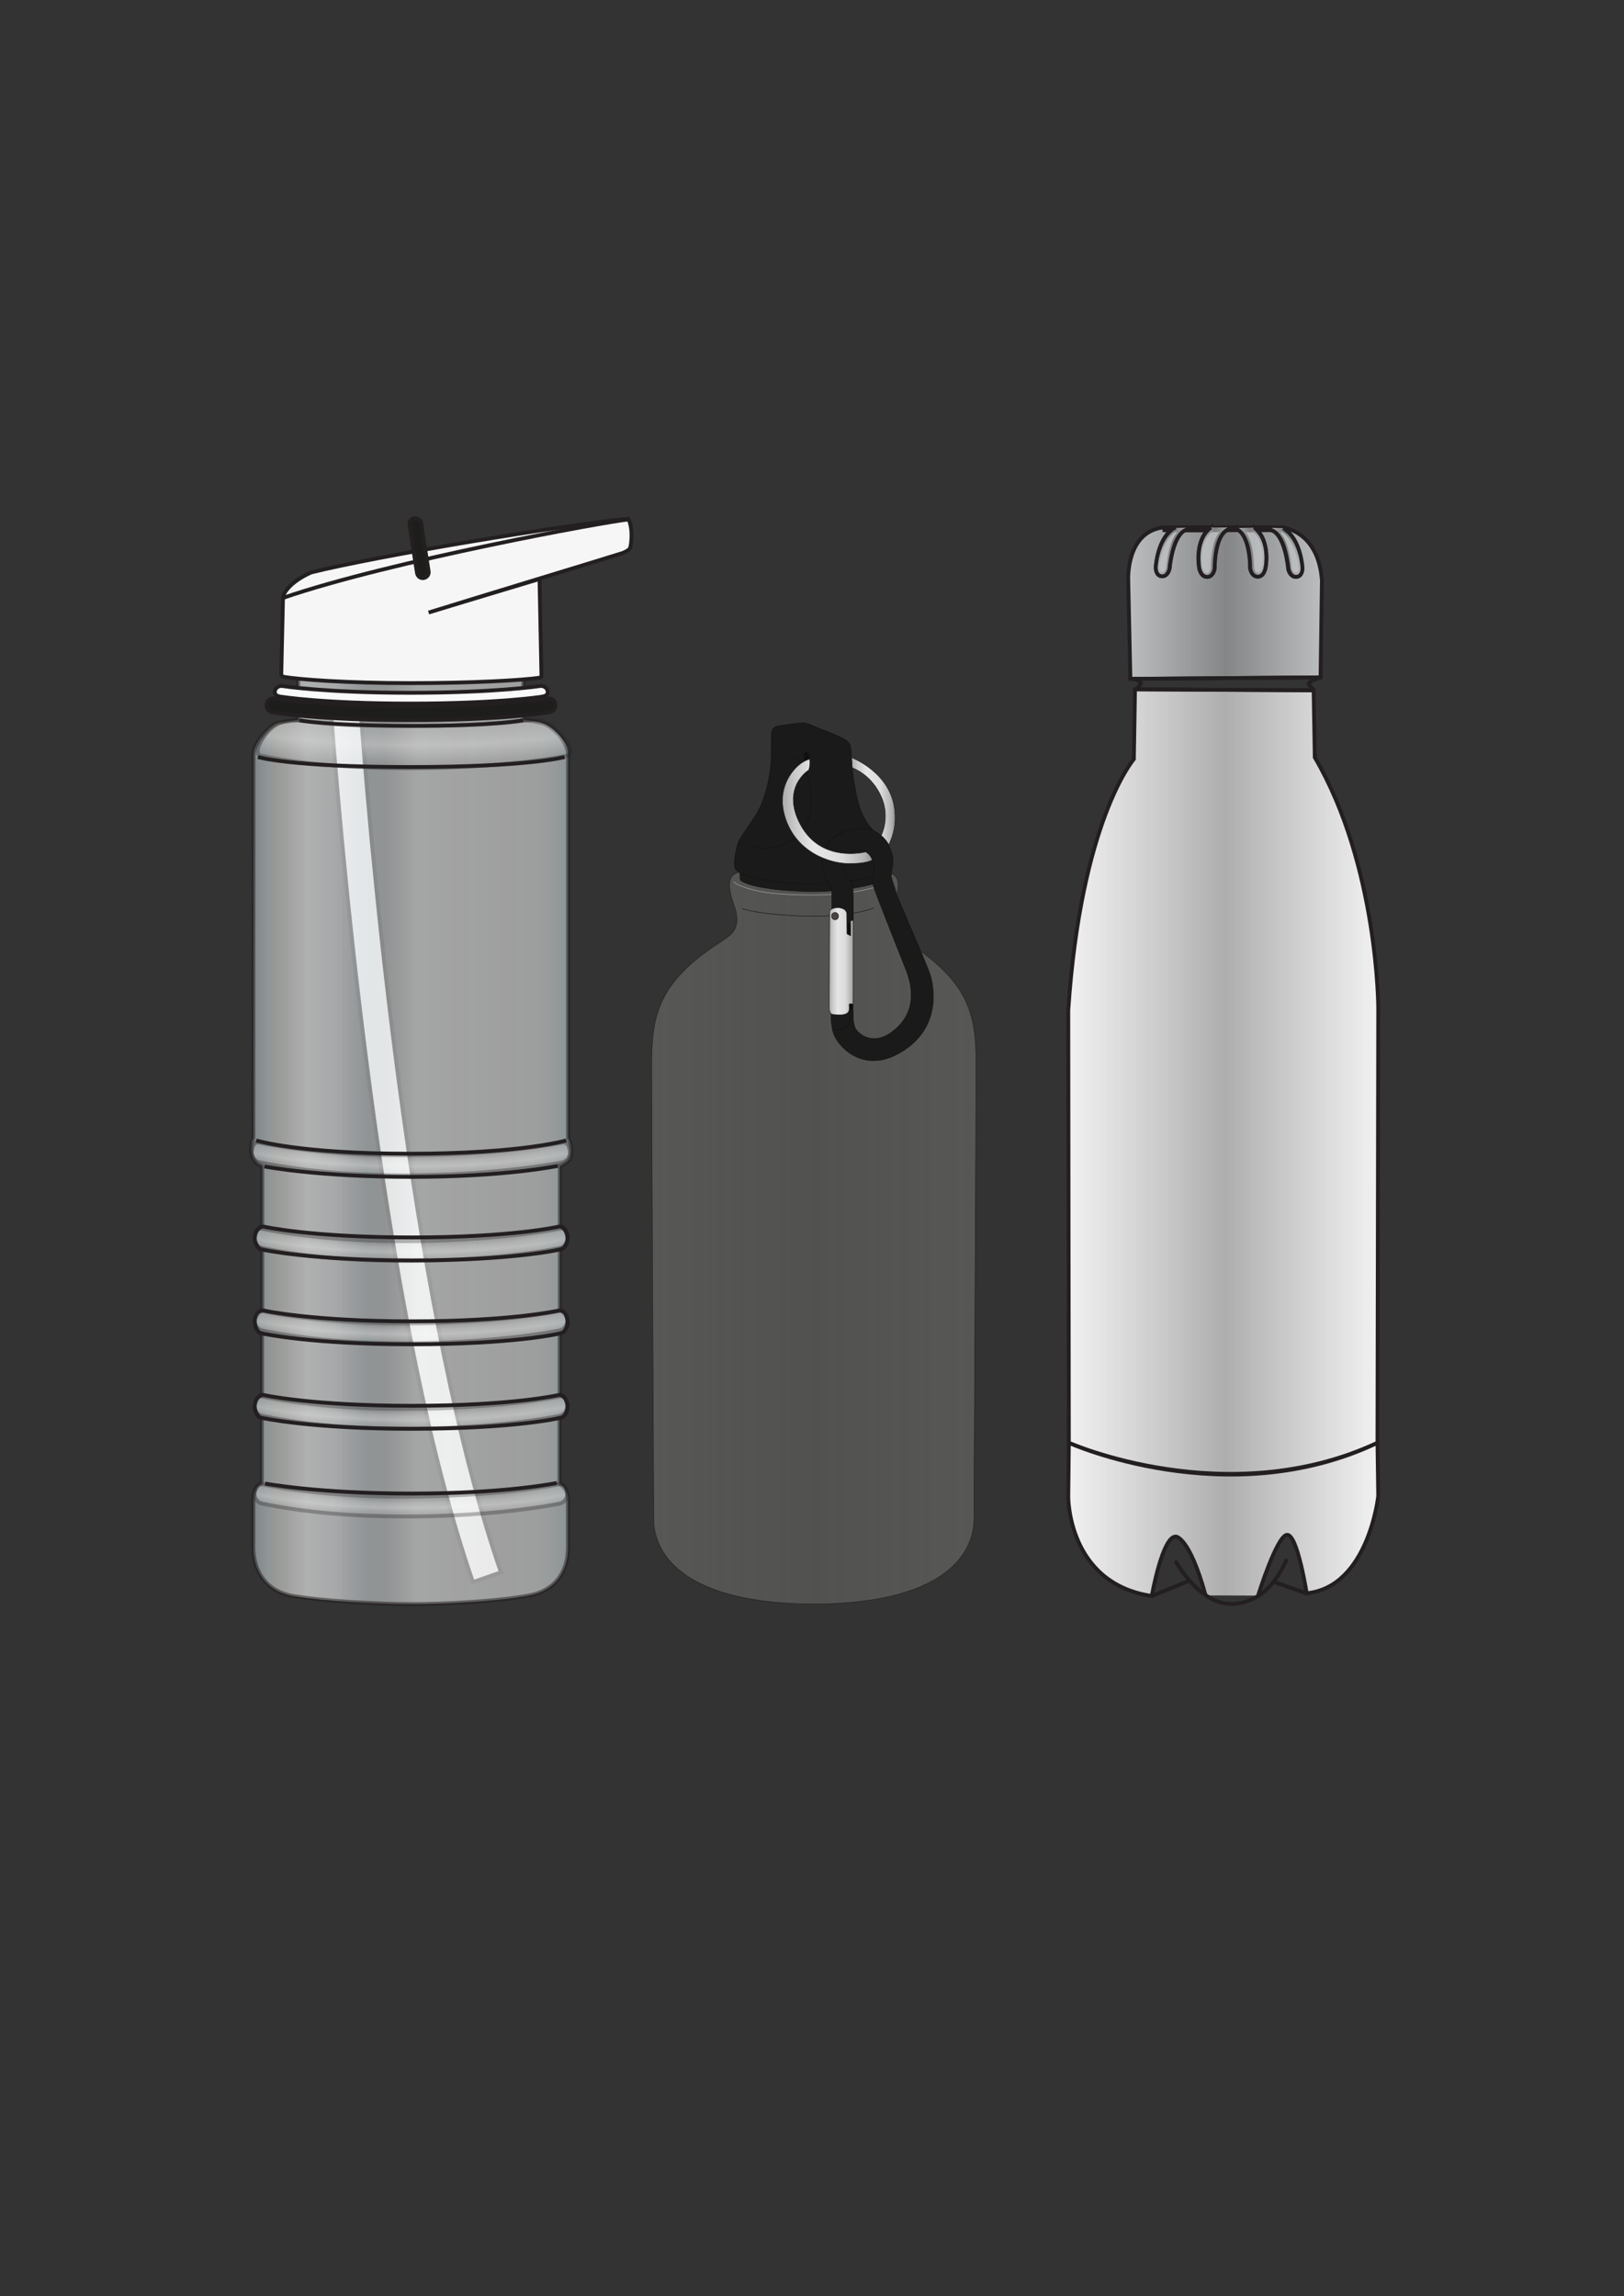<?xml version="1.0" encoding="utf-8"?>
<!-- Generator: Adobe Illustrator 28.1.0, SVG Export Plug-In . SVG Version: 6.00 Build 0)  -->
<svg version="1.1" id="eysubWP0R3Y1" text-rendering="geometricPrecision" shape-rendering="geometricPrecision"
	 xmlns="http://www.w3.org/2000/svg" xmlns:xlink="http://www.w3.org/1999/xlink" x="0px" y="0px" viewBox="0 0 841.9 1190.6"
	 style="enable-background:new 0 0 841.9 1190.6;" xml:space="preserve"><rect x="0" y="0" width="841.9" height="1190.6" fill="#333333" stroke="none"/>
<style type="text/css">
	.st0{fill:#E7E7E7;stroke:#231F20;stroke-width:2;stroke-miterlimit:10;}
	.st1{opacity:0.4;fill:#E4E6E7;stroke:#231F20;stroke-width:2;stroke-miterlimit:10;}
	.st2{opacity:0.4;fill:url(#SVGID_1_);stroke:#231F20;stroke-width:2;stroke-miterlimit:10;}
	.st3{fill:#FAFAFA;stroke:#231F20;stroke-width:2;stroke-miterlimit:10;}
	.st4{fill:none;stroke:#231F20;stroke-width:2;stroke-miterlimit:10;}
	.st5{fill:#F6F6F6;stroke:#231F20;stroke-width:2;stroke-miterlimit:10;}
	.st6{opacity:0.3;}
	.st7{fill:url(#SVGID_00000158024138006852902790000005324903027437661629_);stroke:#231F20;stroke-width:2;stroke-miterlimit:10;}
	.st8{fill:url(#SVGID_00000150099869301795403140000001891600544497837219_);stroke:#231F20;stroke-width:2;stroke-miterlimit:10;}
	.st9{fill:url(#SVGID_00000048478971716116708780000006210949761917598395_);stroke:#231F20;stroke-width:2;stroke-miterlimit:10;}
	.st10{fill:url(#SVGID_00000044873926206108783590000013896077800970787489_);stroke:#231F20;stroke-width:2;stroke-miterlimit:10;}
	.st11{fill:url(#SVGID_00000105393260231562717960000009774569901658831263_);stroke:#231F20;stroke-width:2;stroke-miterlimit:10;}
	.st12{fill:url(#SVGID_00000151543402675666488320000018207651928599343262_);stroke:#231F20;stroke-width:2;stroke-miterlimit:10;}
	.st13{fill:#1D1D1B;stroke:#231F20;stroke-width:2;}
	.st14{fill:url(#SVGID_00000178190834162233328820000004142193526656572091_);stroke:#1D1D1B;stroke-width:0.25;}
	.st15{fill:none;stroke:#B2B2B2;stroke-width:0.25;}
	.st16{fill:none;stroke:#12100B;stroke-width:0.25;}
	
		.st17{fill:url(#SVGID_00000025424327273980566080000018047272020886633641_);stroke:#1D1D1B;stroke-width:0.25;stroke-miterlimit:10;}
	.st18{fill:#0F0F0F;stroke:#12100B;stroke-width:0.25;}
	.st19{fill:#1A1A1A;stroke:#12100B;stroke-width:0.25;}
	
		.st20{fill:url(#SVGID_00000160169339359544447420000006165733462280834489_);stroke:#1D1D1B;stroke-width:0.25;stroke-miterlimit:10;}
	
		.st21{fill:url(#SVGID_00000005945480852676833080000011963205572941714839_);stroke:#1D1D1B;stroke-width:0.25;stroke-miterlimit:10;}
	.st22{fill:#484442;stroke:#12100B;stroke-width:0.25;}
	.st23{fill:url(#SVGID_00000086685547363297962450000018003586143031168908_);stroke:#231F20;stroke-width:2;stroke-miterlimit:10;}
	.st24{fill:url(#SVGID_00000030465683603726009790000011113804873183963838_);stroke:#231F20;stroke-width:2;stroke-miterlimit:10;}
	.st25{fill:url(#SVGID_00000091727809413386171170000006357249069690750644_);stroke:#231F20;stroke-width:2;stroke-miterlimit:10;}
	.st26{fill:url(#SVGID_00000179627799370360710790000010040783840775611011_);stroke:#231F20;stroke-width:2;stroke-miterlimit:10;}
	.st27{fill:url(#SVGID_00000032650506910412457660000011076683858305788567_);stroke:#231F20;stroke-width:2;stroke-miterlimit:10;}
	.st28{fill:url(#SVGID_00000096052053193167552500000012788541372023040138_);stroke:#231F20;stroke-width:2;stroke-miterlimit:10;}
	.st29{fill:url(#SVGID_00000005982032528368149620000017652141320717588129_);stroke:#231F20;stroke-width:2;stroke-miterlimit:10;}
	.st30{fill:url(#SVGID_00000100378848578799184640000015935802234110664862_);stroke:#231F20;stroke-width:2;stroke-miterlimit:10;}
	.st31{fill:url(#SVGID_00000069391358647096041560000007369912257982491529_);stroke:#231F20;stroke-width:2;stroke-miterlimit:10;}
	.st32{fill:url(#SVGID_00000163764718127258933320000009474802427457767834_);stroke:#231F20;stroke-width:2;stroke-miterlimit:10;}
	.st33{fill:url(#SVGID_00000147188557229841070860000002889306780543858359_);stroke:#231F20;stroke-width:2;stroke-miterlimit:10;}
	.st34{fill:url(#SVGID_00000165197358557548607540000008398864664615356341_);stroke:#231F20;stroke-width:2;stroke-miterlimit:10;}
	.st35{fill:url(#SVGID_00000145040961323805313700000008275608075318461836_);stroke:#231F20;stroke-width:2;stroke-miterlimit:10;}
	.st36{fill:url(#SVGID_00000023972166222368200160000004663567820407574174_);stroke:#231F20;stroke-width:2;stroke-miterlimit:10;}
	.st37{fill:url(#SVGID_00000140720421810399358420000016396973344451564933_);stroke:#231F20;stroke-width:2;stroke-miterlimit:10;}
	.st38{fill:url(#SVGID_00000150089742463700792580000011857475912758552988_);stroke:#231F20;stroke-width:2;stroke-miterlimit:10;}
	.st39{fill:url(#SVGID_00000107553308949933528330000005873476634544754342_);stroke:#231F20;stroke-width:2;stroke-miterlimit:10;}
	.st40{fill:url(#SVGID_00000181062249081008256110000011349475134671759790_);stroke:#231F20;stroke-width:2;stroke-miterlimit:10;}
	.st41{fill:url(#SVGID_00000028284935038731906240000011284082875868112260_);stroke:#231F20;stroke-width:2;stroke-miterlimit:10;}
	.st42{fill:url(#SVGID_00000098201469889666918090000003000939056667000992_);stroke:#231F20;stroke-width:2;stroke-miterlimit:10;}
	.st43{fill:url(#SVGID_00000162311450255378279330000009550473798536639657_);stroke:#231F20;stroke-width:2;stroke-miterlimit:10;}
	.st44{fill:url(#SVGID_00000170994774573903089740000013441635747714216634_);stroke:#231F20;stroke-width:2;stroke-miterlimit:10;}
	.st45{fill:url(#SVGID_00000064350939192763614550000013987181472535280535_);stroke:#231F20;stroke-width:2;stroke-miterlimit:10;}
	.st46{fill:url(#SVGID_00000178179316652408446370000016565301612897552306_);stroke:#231F20;stroke-width:2;stroke-miterlimit:10;}
	.st47{fill:url(#SVGID_00000067222157483884447390000018279342886764511370_);stroke:#231F20;stroke-width:2;stroke-miterlimit:10;}
	.st48{fill:url(#SVGID_00000137824403057458589190000010448291736997433764_);stroke:#231F20;stroke-width:2;stroke-miterlimit:10;}
	.st49{fill:url(#SVGID_00000050630094620298957610000015325753862359433368_);stroke:#231F20;stroke-width:2;stroke-miterlimit:10;}
	.st50{fill:url(#SVGID_00000103242033388010070800000017204411630594290345_);stroke:#231F20;stroke-width:2;stroke-miterlimit:10;}
	.st51{fill:url(#SVGID_00000067208882103419983410000015622263236856380811_);stroke:#231F20;stroke-width:2;stroke-miterlimit:10;}
	.st52{fill:url(#SVGID_00000150083152160507326780000017385989946483404462_);stroke:#231F20;stroke-width:2;stroke-miterlimit:10;}
	.st53{fill:url(#SVGID_00000039835464712687354030000016138761199274294460_);stroke:#231F20;stroke-width:2;stroke-miterlimit:10;}
	.st54{fill:url(#SVGID_00000067917386357733707920000014103625336093277597_);stroke:#231F20;stroke-width:2;stroke-miterlimit:10;}
	.st55{fill:url(#SVGID_00000027594057609632951810000010716694431954339765_);stroke:#231F20;stroke-width:2;stroke-miterlimit:10;}
	.st56{fill:url(#SVGID_00000121244720914544547480000007523759208301479333_);stroke:#231F20;stroke-width:2;stroke-miterlimit:10;}
	.st57{fill:url(#SVGID_00000085969941550287302690000011525565637540819844_);stroke:#231F20;stroke-width:2;stroke-miterlimit:10;}
	.st58{fill:url(#SVGID_00000045594246906651224290000010916587488463632802_);stroke:#231F20;stroke-width:2;stroke-miterlimit:10;}
	.st59{fill:url(#SVGID_00000139295040833777483580000003304684281959127703_);stroke:#231F20;stroke-width:2;stroke-miterlimit:10;}
	.st60{fill:url(#SVGID_00000093870493743890265940000013035468589428693421_);stroke:#231F20;stroke-width:2;stroke-miterlimit:10;}
	.st61{fill:none;stroke:#231F20;stroke-width:2;stroke-linecap:round;stroke-linejoin:round;stroke-miterlimit:10;}
</style>
<g>
	<g>
		<path class="st0" d="M245.2,820.3c-45.2-129.8-66.4-357-73.4-448.7l15.3-1.2c6.9,91.1,27.9,316.7,72.6,444.8L245.2,820.3z"/>
	</g>
	<path class="st1" d="M295.3,601c1.9-3.7,0.6-8.2-0.8-11c0-4.3,0-191.8,0-198.5c0-0.9-0.2-1.9-0.4-2.8c-0.3-1-0.7-1.9-1.1-2.9
		c-2.6-5.1-7.8-9.7-11.5-10.8c-5.1-1.4-10.1-1.7-10.1-1.7l-0.1-39.1c0,0-22.2,2.7-58,2.7c-35.9,0-58.7-2.7-58.7-2.7l0.2,39.1
		c0,0-5.1,0.6-10,1.3c-3.1,0.5-7.8,4.8-10.7,9.4c-0.8,1.3-1.4,2.6-1.9,3.8c-0.5,1.3-0.7,2.5-0.7,3.6c0,6.4-0.1,198.1-0.1,198.8
		c-1.4,1.9-1.8,7.6,0,10.7c1.8,3.1,3.3,2.8,4.6,3.8c0,3.5,0,15.4,0,31.2c-1.8,0.3-3.4,2.6-3.7,5c-0.4,2.8,1.1,6.3,3.2,6.8
		c0.1,0,0.2,0,0.5,0.1c0,9.9,0,20.7,0,31.7c-1.8,0.3-3.4,2.6-3.7,5c-0.4,2.8,1.1,6.3,3.2,6.8c0.1,0,0.2,0,0.4,0.1c0,11,0,22,0,32
		c-1.8,0.3-3.3,2.6-3.7,5c-0.4,2.8,1.1,6.3,3.2,6.8c0.1,0,0.2,0,0.4,0.1c0,17.2,0,30.2,0,33.5c-1.4,1-4.4,3.3-4.4,7.7s0,15.1,0,26
		c0,10.9,5.7,22.7,21.2,25.1c15.4,2.4,40.9,4.1,60.5,4.1c19.6,0,45.8-1.6,60.9-4.4c15-2.7,20.5-13.6,20.5-24.8c0-11.2,0-21.9,0-25.8
		c0-3.9-3.1-6.6-4.4-7.7c0-0.3,0-14.1,0-33.7c0.4-0.1,0.7-0.1,0.8-0.2c2.2-0.5,3.6-4,3.3-6.7c-0.3-2.5-2.1-5-4-5.1
		c0-10,0-20.9,0-31.9c0.4-0.1,0.7-0.1,0.8-0.2c2.2-0.5,3.6-4,3.3-6.7c-0.3-2.5-2.1-5-4-5.1c0-11,0-21.8,0-31.6
		c0.4-0.1,0.7-0.1,0.7-0.2c2.2-0.5,3.6-4,3.3-6.7c-0.3-2.5-2.1-5-4-5.1c0-18.5,0-31.3,0-31.3C290.8,604.4,294.2,602.9,295.3,601z"/>
	<linearGradient id="SVGID_1_" gradientUnits="userSpaceOnUse" x1="130.116" y1="582.982" x2="296.247" y2="582.982">
		<stop  offset="0" style="stop-color:#7C909B"/>
		<stop  offset="9.661841e-02" style="stop-color:#EDECE7;stop-opacity:0.75"/>
		<stop  offset="0.174" style="stop-color:#FFFFFF"/>
		<stop  offset="0.261" style="stop-color:#F6F8FA;stop-opacity:0.913"/>
		<stop  offset="0.362" style="stop-color:#D6E1E8;stop-opacity:0.6"/>
		<stop  offset="0.415" style="stop-color:#D9DEE1;stop-opacity:0.6"/>
		<stop  offset="0.517" style="stop-color:#FFFFFF;stop-opacity:0.8"/>
		<stop  offset="0.903" style="stop-color:#EDEDED;stop-opacity:0.75"/>
		<stop  offset="1" style="stop-color:#9FB2BC"/>
	</linearGradient>
	<path class="st2" d="M295.3,601c1.9-3.7,0.6-8.2-0.8-11c0-4.3,0-191.8,0-198.5c0-0.9-0.1-1.9-0.4-2.8c-0.3-1-0.7-1.9-1.2-2.9
		c-2.6-5.1-7.8-9.7-11.5-10.8c-5.1-1.4-10.1-1.7-10.1-1.7l-0.1-39.1c0,0-22.2,2.7-58,2.7c-35.8,0-58.7-2.7-58.7-2.7l0.2,39.1
		c0,0-5.1,0.6-10,1.3c-3.1,0.5-7.8,4.8-10.7,9.4c-0.8,1.3-1.4,2.6-1.9,3.8c-0.5,1.3-0.7,2.5-0.7,3.6c0,6.4-0.1,198.1-0.1,198.8
		c-1.4,1.9-1.8,7.6,0,10.7c1.8,3.1,3.3,2.8,4.6,3.8c0,3.5,0,15.4,0,31.2c-1.8,0.3-3.4,2.6-3.7,5c-0.4,2.8,1.1,6.3,3.2,6.8
		c0.1,0,0.2,0,0.5,0.1c0,9.9,0,20.7,0,31.7c-1.8,0.3-3.4,2.6-3.7,5c-0.4,2.8,1.1,6.3,3.2,6.8c0.1,0,0.2,0,0.4,0.1c0,11,0,21.9,0,32
		c-1.8,0.3-3.3,2.6-3.7,5c-0.4,2.8,1.1,6.3,3.2,6.8c0.1,0,0.2,0,0.4,0.1c0,17.2,0,30.2,0,33.5c-1.4,1-4.4,3.3-4.4,7.7s0,15.1,0,26
		s5.7,22.7,21.2,25.1c15.4,2.4,40.9,4.1,60.5,4.1c19.6,0,45.8-1.6,60.9-4.4c15-2.7,20.5-13.6,20.5-24.8c0-11.2,0-21.9,0-25.8
		c0-3.9-3.1-6.5-4.4-7.7c0-0.3,0-14.1,0-33.7c0.4-0.1,0.7-0.1,0.8-0.2c2.2-0.5,3.6-4,3.3-6.7c-0.3-2.5-2.1-5-4-5.1
		c0-10,0-20.9,0-31.9c0.4-0.1,0.7-0.1,0.8-0.2c2.2-0.5,3.6-4,3.3-6.7c-0.3-2.5-2.1-5-4-5.1c0-11,0-21.8,0-31.6
		c0.4-0.1,0.7-0.1,0.7-0.2c2.2-0.5,3.6-4,3.3-6.7c-0.3-2.5-2.1-5-4-5.1c0-18.5,0-31.3,0-31.3C290.8,604.4,294.2,602.9,295.3,601z"/>
	<path class="st3" d="M212.7,364.8c-45.2,0-66.5-3.5-67.4-3.6c-1.9-0.3-3.1-1.2-2.8-2.9c0.3-1.7,2.1-2.9,4-2.6
		c0.2,0,21.8,3.5,66.2,3.5c44.5,0,67-3.5,67.2-3.5c1.9-0.3,3.7,0.9,4,2.6c0.3,1.8-0.9,2.6-2.8,2.9
		C280.1,361.4,257.9,364.8,212.7,364.8z"/>
	<path class="st4" d="M155.2,373.4c0,0,12.1,3,57.4,3c45.3,0,58.6-3,58.6-3"/>
	<path class="st4" d="M133.7,392.5c0,0,16.6,5.2,78.7,5.2c62.1,0,80.3-5.2,80.3-5.2"/>
	<path class="st4" d="M213.5,653.5c-52.3,0-77-5.5-78.1-5.7c-2.2-0.5-3.6-4-3.2-6.8c0.4-2.8,2.4-5.5,4.6-5
		c0.2,0.1,25.2,5.6,76.7,5.6c51.5,0,75.8-5.5,76.1-5.6c2.2-0.5,4.2,2.2,4.6,5c0.4,2.8-1.1,6.3-3.3,6.7
		C289.8,648,265.8,653.5,213.5,653.5z"/>
	<path class="st4" d="M132.8,591.3c0,0,21.8,6.9,79.6,6.9c57.7,0,81.2-6.9,81.2-6.9"/>
	<path class="st4" d="M137.1,604.8c0,0,27.4,5.4,76.2,5.4s75.9-5.7,75.9-5.7"/>
	<path class="st4" d="M213.5,697c-52.3,0-77-5.5-78.1-5.7c-2.2-0.5-3.6-4-3.2-6.8c0.4-2.8,2.4-5.5,4.6-5c0.2,0.1,25.2,5.6,76.7,5.6
		c51.5,0,75.8-5.5,76.1-5.6c2.2-0.5,4.2,2.2,4.6,5c0.4,2.8-1.1,6.3-3.3,6.7C289.8,691.6,265.8,697,213.5,697z"/>
	<path class="st4" d="M137.4,769.2c0,0,27.4,5.2,76.2,5.2c48.8,0,75.1-5.5,75.1-5.5"/>
	<path class="st4" d="M213.5,740.8c-52.3,0-77-5.5-78.1-5.7c-2.2-0.5-3.6-4-3.2-6.8c0.4-2.8,2.4-5.5,4.6-5
		c0.2,0.1,25.2,5.6,76.7,5.6c51.5,0,75.8-5.5,76.1-5.6c2.2-0.5,4.2,2.2,4.6,5c0.4,2.8-1.1,6.3-3.3,6.7
		C289.8,735.4,265.8,740.8,213.5,740.8z"/>
	<path class="st5" d="M325.8,269c-32.9,3-130.5,19.3-164.5,27.8c-10.3,4.6-14.6,10.5-14.6,13.3l-0.9,39.6c0,0,0.4,1.1,1.2,1.2
		c7.4,1.4,33.2,3.3,65.7,3.3c32.1,0,58.2-1.5,67-2.8c0.9-0.1,1-1.1,1-1.1l-1-50.1c0,0-51.9,15.6-57.5,17.4
		c22.5-7,99.1-30.3,100.7-30.9c3.5-1.5,3.8-2.3,4.1-4C327.5,279.3,327.9,273.8,325.8,269z"/>
	<g class="st6">
		
			<radialGradient id="SVGID_00000031895333168162648020000010848671302823423145_" cx="210.894" cy="580.793" r="44.507" gradientTransform="matrix(6.039958e-17 1.052 -5.346 3.492907e-16 3318.596 360.991)" gradientUnits="userSpaceOnUse">
			<stop  offset="0.377" style="stop-color:#FFFFFF;stop-opacity:0"/>
			<stop  offset="0.415" style="stop-color:#FFFFFF;stop-opacity:0.6"/>
			<stop  offset="0.469" style="stop-color:#FFFFFF"/>
			<stop  offset="0.512" style="stop-color:#FFFFFF;stop-opacity:0.517"/>
			<stop  offset="0.565" style="stop-color:#FFFFFF;stop-opacity:0"/>
		</radialGradient>
		
			<path style="fill:url(#SVGID_00000031895333168162648020000010848671302823423145_);stroke:#231F20;stroke-width:2;stroke-miterlimit:10;" d="
			M210,609.4c-25,0-51.6-1.8-75.6-6.8c-2.6-0.5-4.4-3.3-3.9-6.1c0.5-2.8,1.4-4.7,4-4.1c54.9,11.3,126.7,6,156.9,0
			c2.7-0.5,3.5,1.3,4,4.2c0.5,2.8-1.3,5.5-3.9,6.1C273.8,606.1,243.4,609.4,210,609.4z"/>
	</g>
	<g class="st6">
		
			<radialGradient id="SVGID_00000049216996665244882980000005444175927423814305_" cx="210.883" cy="623.387" r="43.739" gradientTransform="matrix(6.039958e-17 1.052 -5.346 3.492907e-16 3546.297 405.833)" gradientUnits="userSpaceOnUse">
			<stop  offset="0.377" style="stop-color:#FFFFFF;stop-opacity:0"/>
			<stop  offset="0.415" style="stop-color:#FFFFFF;stop-opacity:0.6"/>
			<stop  offset="0.469" style="stop-color:#FFFFFF"/>
			<stop  offset="0.512" style="stop-color:#FFFFFF;stop-opacity:0.517"/>
			<stop  offset="0.565" style="stop-color:#FFFFFF;stop-opacity:0"/>
		</radialGradient>
		
			<path style="fill:url(#SVGID_00000049216996665244882980000005444175927423814305_);stroke:#231F20;stroke-width:2;stroke-miterlimit:10;" d="
			M210.1,653.8c-24.5,0-50.7-1.8-74.3-6.7c-2.6-0.5-4.3-3.2-3.8-6c0.5-2.8,1.3-4.6,3.9-4.1c53.9,11.1,124.5,5.9,154.2,0
			c2.6-0.5,3.4,1.3,3.9,4.1c0.5,2.8-1.2,5.4-3.8,6C272.8,650.6,242.9,653.8,210.1,653.8z"/>
	</g>
	<g class="st6">
		
			<radialGradient id="SVGID_00000165938751516802386580000001855908870448527497_" cx="210.883" cy="663.926" r="43.739" gradientTransform="matrix(6.039958e-17 1.052 -5.346 3.492907e-16 3763.024 448.5)" gradientUnits="userSpaceOnUse">
			<stop  offset="0.377" style="stop-color:#FFFFFF;stop-opacity:0"/>
			<stop  offset="0.415" style="stop-color:#FFFFFF;stop-opacity:0.6"/>
			<stop  offset="0.469" style="stop-color:#FFFFFF"/>
			<stop  offset="0.512" style="stop-color:#FFFFFF;stop-opacity:0.517"/>
			<stop  offset="0.565" style="stop-color:#FFFFFF;stop-opacity:0"/>
		</radialGradient>
		
			<path style="fill:url(#SVGID_00000165938751516802386580000001855908870448527497_);stroke:#231F20;stroke-width:2;stroke-miterlimit:10;" d="
			M210.1,696.5c-24.5,0-50.7-1.8-74.3-6.7c-2.6-0.5-4.3-3.2-3.8-6c0.5-2.8,1.3-4.6,3.9-4.1c53.9,11.1,124.5,5.9,154.2,0
			c2.6-0.5,3.4,1.3,3.9,4.1c0.5,2.8-1.2,5.4-3.8,6C272.8,693.2,242.9,696.5,210.1,696.5z"/>
	</g>
	<g class="st6">
		
			<radialGradient id="SVGID_00000032649375089439129650000018217683377421213575_" cx="210.883" cy="706.087" r="43.739" gradientTransform="matrix(6.039958e-17 1.052 -5.346 3.492907e-16 3988.42 492.874)" gradientUnits="userSpaceOnUse">
			<stop  offset="0.377" style="stop-color:#FFFFFF;stop-opacity:0"/>
			<stop  offset="0.415" style="stop-color:#FFFFFF;stop-opacity:0.6"/>
			<stop  offset="0.469" style="stop-color:#FFFFFF"/>
			<stop  offset="0.512" style="stop-color:#FFFFFF;stop-opacity:0.517"/>
			<stop  offset="0.565" style="stop-color:#FFFFFF;stop-opacity:0"/>
		</radialGradient>
		
			<path style="fill:url(#SVGID_00000032649375089439129650000018217683377421213575_);stroke:#231F20;stroke-width:2;stroke-miterlimit:10;" d="
			M210.1,740.8c-24.5,0-50.7-1.8-74.3-6.7c-2.6-0.5-4.3-3.2-3.8-6c0.5-2.8,1.3-4.6,3.9-4.1c53.9,11.1,124.5,5.9,154.2,0
			c2.6-0.5,3.4,1.3,3.9,4.1c0.5,2.8-1.2,5.4-3.8,6C272.8,737.6,242.9,740.8,210.1,740.8z"/>
	</g>
	<g class="st6">
		
			<radialGradient id="SVGID_00000000922547209764340330000010498035675967565987_" cx="210.883" cy="749.329" r="43.739" gradientTransform="matrix(6.039958e-17 1.052 -5.346 3.492907e-16 4219.597 538.387)" gradientUnits="userSpaceOnUse">
			<stop  offset="0.377" style="stop-color:#FFFFFF;stop-opacity:0"/>
			<stop  offset="0.415" style="stop-color:#FFFFFF;stop-opacity:0.6"/>
			<stop  offset="0.469" style="stop-color:#FFFFFF"/>
			<stop  offset="0.512" style="stop-color:#FFFFFF;stop-opacity:0.517"/>
			<stop  offset="0.565" style="stop-color:#FFFFFF;stop-opacity:0"/>
		</radialGradient>
		
			<path style="fill:url(#SVGID_00000000922547209764340330000010498035675967565987_);stroke:#231F20;stroke-width:2;stroke-miterlimit:10;" d="
			M210.1,786.3c-24.5,0-50.7-1.8-74.3-6.7c-2.6-0.5-4.3-3.2-3.8-6c0.5-2.8,1.3-4.6,3.9-4.1c53.9,11.1,124.5,5.9,154.2,0
			c2.6-0.5,3.4,1.3,3.9,4.1c0.5,2.8-1.2,5.4-3.8,6C272.8,783.1,242.9,786.3,210.1,786.3z"/>
	</g>
	<g class="st6">
		
			<radialGradient id="SVGID_00000141421909022611891910000018409910360490578332_" cx="207.402" cy="368.354" r="46.958" gradientTransform="matrix(5.893613e-17 1.052 -5.217 3.492907e-16 2136.856 141.074)" gradientUnits="userSpaceOnUse">
			<stop  offset="0.14" style="stop-color:#FFFFFF;stop-opacity:0"/>
			<stop  offset="0.415" style="stop-color:#FFFFFF;stop-opacity:0.6"/>
			<stop  offset="0.551" style="stop-color:#FFFFFF"/>
			<stop  offset="0.647" style="stop-color:#FFFFFF;stop-opacity:0.517"/>
			<stop  offset="0.739" style="stop-color:#FFFFFF;stop-opacity:0"/>
		</radialGradient>
		
			<path style="fill:url(#SVGID_00000141421909022611891910000018409910360490578332_);stroke:#231F20;stroke-width:2;stroke-miterlimit:10;" d="
			M211.9,398.4c-24,0-53.7-1.8-76.7-6.6c-2.5-0.5-1.8-4,0-7.3c7.7-13.7,18.7-10.9,21.3-10.7c37.1,3.4,91.3,3.4,117.3-0.4
			c2.6-0.4,11.5-1.7,20.5,11.9c1.5,2.4,2.5,5.9,0,6.4C277.4,395.2,243.9,398.4,211.9,398.4z"/>
	</g>
	<path class="st4" d="M146.7,310c56.3-19.3,167.9-39.6,179.3-40.7"/>
	<path class="st13" d="M222.2,296.2c0.3,1.7-0.9,3.2-2.5,3.5l0,0c-1.7,0.3-3.2-0.9-3.5-2.5l-3.9-25c-0.3-1.7,0.9-3.2,2.5-3.5l0,0
		c1.6-0.3,3.2,0.9,3.5,2.5L222.2,296.2z"/>
	<path class="st13" d="M212.7,373.4c-47.9,0-70.5-3.9-71.5-4.1c-2-0.3-3.3-2.2-3-4.2c0.4-2,2.2-3.3,4.2-2.9c0.2,0,23.1,3.9,70.2,3.9
		c47.1,0,71-3.9,71.2-3.9c2-0.3,3.9,1,4.2,2.9c0.3,2-1,3.8-3,4.1C284.1,369.5,260.5,373.4,212.7,373.4z"/>
</g>
<g>
	
		<linearGradient id="SVGID_00000054948849018898301210000009094447998653809847_" gradientUnits="userSpaceOnUse" x1="337.772" y1="641.505" x2="505.922" y2="641.505">
		<stop  offset="0" style="stop-color:#575756"/>
		<stop  offset="2.546438e-02" style="stop-color:#575756;stop-opacity:0.992"/>
		<stop  offset="0.489" style="stop-color:#575756;stop-opacity:0.85"/>
		<stop  offset="0.953" style="stop-color:#575756;stop-opacity:0.986"/>
		<stop  offset="1" style="stop-color:#575756"/>
	</linearGradient>
	<path style="fill:url(#SVGID_00000054948849018898301210000009094447998653809847_);stroke:#1D1D1B;stroke-width:0.25;" d="
		M420.3,831.7c83.8,0,84.6-37.9,84.6-44.2c0-6.3,1.1-216.2,1.1-235.8c0-22.6-2.7-38.3-25.5-56.1c-8.9-6.9-14.8-9.3-17.2-13.1
		c-2.6-4.2-1.3-9.7-0.3-12.4c1.9-5.1,4-12.5,1.3-15.7c-2.8-3.2-9-3.1-9-3.1h-66.8c0,0-6.2-0.2-9,3.1c-2.8,3.2-0.6,10.6,1.3,15.7
		c1,2.7,2.3,8.2-0.3,12.4c-2.4,3.8-8.3,6.2-17.2,13.1c-22.7,17.8-25.4,33.5-25.5,56.1c0,19.6,1.1,229.5,1.1,235.8
		c0,6.3,0.8,44.2,84.6,44.2H420.3z"/>
	<path class="st15" d="M380.3,457.1c0.6,0.8,3.7,2.7,9.9,4.2c6.2,1.6,12.6,2.5,29.4,2.8c22.5,0,34.5-4.2,34.5-4.2"/>
	<g>
		<path class="st16" d="M384.7,471.1c0,0,9,3.3,33.8,3.9c23.4,0.5,34.5-4.2,34.5-4.2"/>
		
			<linearGradient id="SVGID_00000136391841853679382820000008719180773301202839_" gradientUnits="userSpaceOnUse" x1="441.397" y1="415.382" x2="464.03" y2="415.382">
			<stop  offset="0" style="stop-color:#AAAAA9"/>
			<stop  offset="0.126" style="stop-color:#C8C8C8"/>
			<stop  offset="0.348" style="stop-color:#E6E6E6"/>
			<stop  offset="0.667" style="stop-color:#DBDBDB"/>
			<stop  offset="0.908" style="stop-color:#B4B4B4"/>
			<stop  offset="1" style="stop-color:#929292"/>
		</linearGradient>
		
			<path style="fill:url(#SVGID_00000136391841853679382820000008719180773301202839_);stroke:#1D1D1B;stroke-width:0.25;stroke-miterlimit:10;" d="
			M441.4,392.8c0,0,20.8,7.7,22.5,28c0.8,9.1-2,14.5-3.1,17.2c-1.6-2.6-3.1-4-4-4.7c1.9-3.9,3.6-11.6,0.4-19.4
			c-5-12.4-15.4-15.8-15.4-15.8L441.4,392.8z"/>
		<polygon class="st18" points="441.7,477.5 436.4,474.2 436.1,488.2 441.1,487.6 		"/>
		<path class="st19" d="M452.5,458.4c-2.8,0.8-18.6,4.6-36,3.8c-26.3-1.1-32.5-5.1-32.8-6.2c-0.2-0.9-0.1-3.4-0.1-3.4
			s-1.4-1.1-1.8-1.4c-2.2-1.7-0.6-8.6,0.3-12.5c0.8-3.8,5.7-9.7,10.2-16.9c4.4-7.1,7.5-20.8,7.5-29.6c0-8.8,0.1-10.4,0.1-11.5
			c0-1.1,0.1-4,4.5-4.5c4.4-0.6,9.9-1.4,12.1-1.4c2.2,0,6.3,2.1,8.5,3c2.2,0.8,11.3,4.4,13.3,5.8c1.9,1.4,2.9,1.8,3.1,8.9
			c0.3,7.1,1.8,17.7,3.8,24.6c3,10.3,8.9,14.7,8.9,14.7l0.9,23.7C455,455.4,455.3,457.6,452.5,458.4z"/>
		<polygon class="st18" points="442.3,515.8 437.7,513.9 437.4,527.9 442.1,527.9 		"/>
		<path class="st16" d="M412.4,392.5c2.4,2.4,6.3,7.6,7.7,15.8c1.5,9.4-0.1,20.4-8.8,26.7c-11.5,8.2-22.4,3.4-22.4,3.4"/>
		<path class="st16" d="M383,452.2c2.2,1.5,6.9,2.9,11.2,3.7c23.3,4.5,47,1.6,58-1.4"/>
		<path class="st18" d="M417.2,394.8c-0.1-0.5-0.2-1.1-0.3-1.5c-0.5-3.7,1.3-4.9,2.4-1.4c0.3,0.9,1.1,4,0.3,6.8"/>
		<path class="st19" d="M431.2,463.1c0,0,0.4-2.1-1.4-4.5c-5.4-7.1-6.1-23.8,9.9-28.1c20-5.4,24,13.5,23.2,17.4
			c-0.3,1.3-0.8,5.5-0.9,6.2c-0.1,1.3,2.2,6.6,2.5,8.5c0.6,2.7,15.7,36.7,17.5,42.1c3.1,9.2,5.1,30.7-17.4,42.2
			c-18,9.2-30.9-4.7-32.8-12c-0.7-3-1.8-9.5,0-11.3c0.6-0.6,6-0.1,9.3-0.4c0.9-0.1,1.1,0.6,1.2,2.5c0.1,1.5-0.1,3.9,0.8,6.7
			c0.9,3,8.6,10.2,18.8,3c10.3-7.3,13.3-18.5,7.8-32.5c-5.6-14-16.1-40.6-16.8-43.1c-1.6-5.5,0.3-7.4,0.3-9.9
			c0-2.5-2.3-12.3-11.2-8.3c-4.8,2.1-5.4,6-3.6,11.5c1.1,3.4,3.5,2.9,3.8,8.7c0.2,3.4,0.2,14.9,0.2,16c0,1.1-3.7,1.1-3.7,0.1
			c-0.1-0.9-0.2-2.6-0.1-4.3c0-0.5-0.5-1.4-0.8-1.4c-2.3,0-6.6,0.3-6.6,0.3V463.1z"/>
		
			<linearGradient id="SVGID_00000176739363548327450390000015567186027216782216_" gradientUnits="userSpaceOnUse" x1="429.907" y1="498.476" x2="442.347" y2="498.476">
			<stop  offset="0" style="stop-color:#AAAAA9"/>
			<stop  offset="0.126" style="stop-color:#C8C8C8"/>
			<stop  offset="0.348" style="stop-color:#E6E6E6"/>
			<stop  offset="0.667" style="stop-color:#DBDBDB"/>
			<stop  offset="0.908" style="stop-color:#B4B4B4"/>
			<stop  offset="1" style="stop-color:#929292"/>
		</linearGradient>
		
			<path style="fill:url(#SVGID_00000176739363548327450390000015567186027216782216_);stroke:#1D1D1B;stroke-width:0.25;stroke-miterlimit:10;" d="
			M440.2,521.2c0,1.6,0.5,3.5-1.5,4.4c-2,1-5.8,0.4-6.6,0.4c-0.8,0-2.2-0.4-2.2-3.5c0-3.1,0.2-50.2,0.2-50.2s0.8-1.4,3.3-1.6
			c2.5-0.3,5.6,0.6,5.6,3.4c0,2.8,0.1,10.1,0.1,10.1l1.9,1l-0.1-7.6l1.4-0.6v43.7C442.3,520.8,440.2,519.6,440.2,521.2z"/>
		<path class="st16" d="M440.4,523c1.6,11.7-4.2,11-8.6,10.9"/>
		
			<linearGradient id="SVGID_00000179628318382921329650000004103502596710185858_" gradientUnits="userSpaceOnUse" x1="405.729" y1="420.644" x2="452.363" y2="420.644">
			<stop  offset="0" style="stop-color:#AAAAA9"/>
			<stop  offset="0.126" style="stop-color:#C8C8C8"/>
			<stop  offset="0.348" style="stop-color:#E6E6E6"/>
			<stop  offset="0.667" style="stop-color:#DBDBDB"/>
			<stop  offset="0.908" style="stop-color:#B4B4B4"/>
			<stop  offset="1" style="stop-color:#929292"/>
		</linearGradient>
		
			<path style="fill:url(#SVGID_00000179628318382921329650000004103502596710185858_);stroke:#1D1D1B;stroke-width:0.25;stroke-miterlimit:10;" d="
			M419.7,393.6c0,0-3.1,0.7-6.4,3.8c-4.7,4.5-10.2,13.4-6.4,26c5.8,19,23.7,24,32,24.3c10.3,0.3,13.3-1.8,13.3-1.8s-0.6-1.6-1.4-2.5
			c-0.7-0.9-2-1.7-2-1.7s-23,6.2-33.9-14.2c-10.3-19.3,4.4-28.3,4.4-28.3s0.4-1.1,0.5-2.7C420.1,395.1,419.7,393.6,419.7,393.6z"/>
		<path class="st22" d="M431.1,475c0,1,0.8,1.9,1.8,1.9c1,0,1.8-0.8,1.8-1.9c0-1-0.8-1.9-1.8-1.9C431.9,473.1,431.1,473.9,431.1,475
			z"/>
	</g>
</g>
<g>
	<g>
		
			<linearGradient id="SVGID_00000145049359826627091560000000341233516470098586_" gradientUnits="userSpaceOnUse" x1="584.876" y1="312.79" x2="685.297" y2="312.79">
			<stop  offset="0" style="stop-color:#BBBDBF"/>
			<stop  offset="0.506" style="stop-color:#BBBDBF;stop-opacity:0.6"/>
			<stop  offset="1" style="stop-color:#BBBDBF"/>
		</linearGradient>
		
			<path style="fill:url(#SVGID_00000145049359826627091560000000341233516470098586_);stroke:#231F20;stroke-width:2;stroke-miterlimit:10;" d="
			M664.9,273.5l-62.3,0c-19.2,2.8-17.7,27.8-17.7,27.8L586,352l98.6-0.8l0.7-50.3C683.4,275.1,664.9,273.5,664.9,273.5z"/>
		
			<linearGradient id="SVGID_00000156554694378640334980000002441621343476165526_" gradientUnits="userSpaceOnUse" x1="650.293" y1="274.519" x2="667.423" y2="274.519">
			<stop  offset="0" style="stop-color:#BBBDBF"/>
			<stop  offset="0.506" style="stop-color:#BBBDBF;stop-opacity:0.6"/>
			<stop  offset="1" style="stop-color:#BBBDBF"/>
		</linearGradient>
		
			<path style="fill:url(#SVGID_00000156554694378640334980000002441621343476165526_);stroke:#231F20;stroke-width:2;stroke-miterlimit:10;" d="
			M667.4,275.4c-0.5-0.5-1.1-0.9-1.6-1.3l-0.4-0.3l-0.5,0.9l0.3,0.2h-3.9c-0.4-0.3-0.9-0.6-1.4-0.8l-0.4-0.2l-0.3,0.9l0.1,0.1h-7.6
			c-0.4-0.5-0.9-0.9-1.4-1.3l-0.1-0.1h15.2"/>
		
			<linearGradient id="SVGID_00000070836364820163293740000001224325922749779603_" gradientUnits="userSpaceOnUse" x1="659.315" y1="286.978" x2="674.998" y2="286.978">
			<stop  offset="0" style="stop-color:#BBBDBF"/>
			<stop  offset="0.506" style="stop-color:#BBBDBF;stop-opacity:0.6"/>
			<stop  offset="1" style="stop-color:#BBBDBF"/>
		</linearGradient>
		
			<path style="fill:url(#SVGID_00000070836364820163293740000001224325922749779603_);stroke:#231F20;stroke-width:2;stroke-miterlimit:10;" d="
			M675,294.3c0.1,1.5-0.4,4.4-3,4.7c-0.1,0-0.3,0-0.4,0c-2.3,0-3.5-2.5-3.8-4c0-0.2-1.4-17-8.3-20l-0.3-0.1h2
			c6.2,4.6,7.4,19.3,7.4,20c0,0.1,0.7,3.4,3.2,3.1c2.4-0.3,2.2-3.5,2.2-3.7c0-0.1-0.8-14-8.8-19.3l-0.1-0.1h0.2
			c0.7,0.2,1.4,0.3,2,0.5C674.2,281.7,675,293.7,675,294.3"/>
		
			<linearGradient id="SVGID_00000134244620782460720280000012267481653341391538_" gradientUnits="userSpaceOnUse" x1="661.299" y1="286.474" x2="674.087" y2="286.474">
			<stop  offset="0" style="stop-color:#BBBDBF"/>
			<stop  offset="0.506" style="stop-color:#BBBDBF;stop-opacity:0.6"/>
			<stop  offset="1" style="stop-color:#BBBDBF"/>
		</linearGradient>
		
			<path style="fill:url(#SVGID_00000134244620782460720280000012267481653341391538_);stroke:#231F20;stroke-width:2;stroke-miterlimit:10;" d="
			M674.1,294.3c0,0.1,0.2,3.4-2.2,3.7c-2.4,0.3-3.1-3-3.2-3.1c0-0.7-1.3-15.4-7.4-20h3.9l0.1,0.1
			C673.2,280.4,674.1,294.2,674.1,294.3"/>
		
			<linearGradient id="SVGID_00000078738892175109756760000008985128333105932430_" gradientUnits="userSpaceOnUse" x1="664.916" y1="274.667" x2="667.424" y2="274.667">
			<stop  offset="0" style="stop-color:#BBBDBF"/>
			<stop  offset="0.506" style="stop-color:#BBBDBF;stop-opacity:0.6"/>
			<stop  offset="1" style="stop-color:#BBBDBF"/>
		</linearGradient>
		
			<path style="fill:url(#SVGID_00000078738892175109756760000008985128333105932430_);stroke:#231F20;stroke-width:2;stroke-miterlimit:10;" d="
			M667.4,275.4c-0.7-0.2-1.3-0.4-2-0.5h-0.2l-0.3-0.2l0.5-0.9l0.4,0.3C666.4,274.5,666.9,275,667.4,275.4"/>
		
			<linearGradient id="SVGID_00000156587114096809788190000013242789377194607263_" gradientUnits="userSpaceOnUse" x1="659.169" y1="274.425" x2="661.3" y2="274.425">
			<stop  offset="0" style="stop-color:#BBBDBF"/>
			<stop  offset="0.506" style="stop-color:#BBBDBF;stop-opacity:0.6"/>
			<stop  offset="1" style="stop-color:#BBBDBF"/>
		</linearGradient>
		
			<path style="fill:url(#SVGID_00000156587114096809788190000013242789377194607263_);stroke:#231F20;stroke-width:2;stroke-miterlimit:10;" d="
			M661.3,274.9h-2l-0.1-0.1l0.3-0.9l0.4,0.2C660.4,274.3,660.9,274.6,661.3,274.9"/>
		
			<linearGradient id="SVGID_00000032638337364153182490000006731879417874523807_" gradientUnits="userSpaceOnUse" x1="642.247" y1="286.931" x2="656.444" y2="286.931">
			<stop  offset="0" style="stop-color:#BBBDBF"/>
			<stop  offset="0.506" style="stop-color:#BBBDBF;stop-opacity:0.6"/>
			<stop  offset="1" style="stop-color:#BBBDBF"/>
		</linearGradient>
		
			<path style="fill:url(#SVGID_00000032638337364153182490000006731879417874523807_);stroke:#231F20;stroke-width:2;stroke-miterlimit:10;" d="
			M651.8,274.9c6.5,6.8,4.4,19,4.3,19.1c0,0.2-0.7,4.9-4,4.9H652c-2.6,0-3.7-2.8-3.9-4.3c0-0.2,0.2-15.3-5.9-19.7h1.5
			c5.5,5.4,5.3,19,5.3,19.6c0,0.1,0.5,3.4,3,3.4h0c2.6-0.1,3.1-4,3.1-4.1c0-0.1,2.2-12.7-4.8-18.9H651.8z"/>
		
			<linearGradient id="SVGID_00000111874114995509131860000007250398099929977491_" gradientUnits="userSpaceOnUse" x1="643.756" y1="286.425" x2="655.532" y2="286.425">
			<stop  offset="0" style="stop-color:#BBBDBF"/>
			<stop  offset="0.506" style="stop-color:#BBBDBF;stop-opacity:0.6"/>
			<stop  offset="1" style="stop-color:#BBBDBF"/>
		</linearGradient>
		
			<path style="fill:url(#SVGID_00000111874114995509131860000007250398099929977491_);stroke:#231F20;stroke-width:2;stroke-miterlimit:10;" d="
			M650.4,274.9c7,6.2,4.9,18.8,4.8,18.9c0,0-0.6,4-3.1,4.1h0c-2.5,0-2.9-3.3-3-3.4c0-0.6,0.2-14.2-5.3-19.6H650.4z"/>
		
			<linearGradient id="SVGID_00000143601886146944344240000010834601392769342857_" gradientUnits="userSpaceOnUse" x1="649.467" y1="274.256" x2="651.756" y2="274.256">
			<stop  offset="0" style="stop-color:#BBBDBF"/>
			<stop  offset="0.506" style="stop-color:#BBBDBF;stop-opacity:0.6"/>
			<stop  offset="1" style="stop-color:#BBBDBF"/>
		</linearGradient>
		
			<path style="fill:url(#SVGID_00000143601886146944344240000010834601392769342857_);stroke:#231F20;stroke-width:2;stroke-miterlimit:10;" d="
			M651.8,274.9h-1.4c-0.2-0.2-0.4-0.3-0.5-0.5l-0.4-0.3l0.4-0.6h0.5l0.1,0.1C650.9,274,651.3,274.5,651.8,274.9"/>
		
			<linearGradient id="SVGID_00000146483464875905593060000016595842679103528095_" gradientUnits="userSpaceOnUse" x1="641.966" y1="274.256" x2="650.366" y2="274.256">
			<stop  offset="0" style="stop-color:#BBBDBF"/>
			<stop  offset="0.506" style="stop-color:#BBBDBF;stop-opacity:0.6"/>
			<stop  offset="1" style="stop-color:#BBBDBF"/>
		</linearGradient>
		
			<path style="fill:url(#SVGID_00000146483464875905593060000016595842679103528095_);stroke:#231F20;stroke-width:2;stroke-miterlimit:10;" d="
			M650.4,274.9h-6.6c-0.5-0.5-1.1-1-1.8-1.3l0,0h7.9l-0.4,0.6l0.4,0.3C650,274.6,650.2,274.8,650.4,274.9"/>
		
			<linearGradient id="SVGID_00000077291263310303588120000001047254590241778353_" gradientUnits="userSpaceOnUse" x1="649.832" y1="273.467" x2="650.294" y2="273.467">
			<stop  offset="0" style="stop-color:#BBBDBF"/>
			<stop  offset="0.506" style="stop-color:#BBBDBF;stop-opacity:0.6"/>
			<stop  offset="1" style="stop-color:#BBBDBF"/>
		</linearGradient>
		
			<polygon style="fill:url(#SVGID_00000077291263310303588120000001047254590241778353_);stroke:#231F20;stroke-width:2;stroke-miterlimit:10;" points="
			650.3,273.6 649.8,273.6 650,273.3 		"/>
		
			<linearGradient id="SVGID_00000027598063373418659960000011449234992362970031_" gradientUnits="userSpaceOnUse" x1="641.2" y1="274.256" x2="643.756" y2="274.256">
			<stop  offset="0" style="stop-color:#BBBDBF"/>
			<stop  offset="0.506" style="stop-color:#BBBDBF;stop-opacity:0.6"/>
			<stop  offset="1" style="stop-color:#BBBDBF"/>
		</linearGradient>
		
			<path style="fill:url(#SVGID_00000027598063373418659960000011449234992362970031_);stroke:#231F20;stroke-width:2;stroke-miterlimit:10;" d="
			M643.8,274.9h-1.5c-0.2-0.2-0.4-0.3-0.7-0.4l-0.4-0.2l0.3-0.7h0.5l0,0C642.6,274,643.2,274.4,643.8,274.9"/>
		
			<linearGradient id="SVGID_00000024720801451627885950000005295582443689554089_" gradientUnits="userSpaceOnUse" x1="635.842" y1="274.256" x2="642.246" y2="274.256">
			<stop  offset="0" style="stop-color:#BBBDBF"/>
			<stop  offset="0.506" style="stop-color:#BBBDBF;stop-opacity:0.6"/>
			<stop  offset="1" style="stop-color:#BBBDBF"/>
		</linearGradient>
		
			<path style="fill:url(#SVGID_00000024720801451627885950000005295582443689554089_);stroke:#231F20;stroke-width:2;stroke-miterlimit:10;" d="
			M642.2,274.9h-6.4c0.1-0.1,0.2-0.1,0.3-0.2l0.4-0.2l-0.4-0.9h5.3l-0.3,0.7l0.4,0.2C641.8,274.6,642,274.8,642.2,274.9"/>
		
			<linearGradient id="SVGID_00000037653373980850485160000018274147681557052332_" gradientUnits="userSpaceOnUse" x1="641.49" y1="273.481" x2="641.967" y2="273.481">
			<stop  offset="0" style="stop-color:#BBBDBF"/>
			<stop  offset="0.506" style="stop-color:#BBBDBF;stop-opacity:0.6"/>
			<stop  offset="1" style="stop-color:#BBBDBF"/>
		</linearGradient>
		
			<polygon style="fill:url(#SVGID_00000037653373980850485160000018274147681557052332_);stroke:#231F20;stroke-width:2;stroke-miterlimit:10;" points="
			642,273.6 641.5,273.6 641.6,273.4 		"/>
		
			<linearGradient id="SVGID_00000170260053487297267010000007453616346303063973_" gradientUnits="userSpaceOnUse" x1="634.234" y1="274.256" x2="636.586" y2="274.256">
			<stop  offset="0" style="stop-color:#BBBDBF"/>
			<stop  offset="0.506" style="stop-color:#BBBDBF;stop-opacity:0.6"/>
			<stop  offset="1" style="stop-color:#BBBDBF"/>
		</linearGradient>
		
			<path style="fill:url(#SVGID_00000170260053487297267010000007453616346303063973_);stroke:#231F20;stroke-width:2;stroke-miterlimit:10;" d="
			M636.2,273.6l0.4,0.9l-0.4,0.2c-0.1,0.1-0.2,0.1-0.3,0.2h-1.6c0.5-0.4,1-0.8,1.5-1.1L636.2,273.6z"/>
		
			<linearGradient id="SVGID_00000036939579556544811380000014894413494937574076_" gradientUnits="userSpaceOnUse" x1="627.648" y1="274.263" x2="636.182" y2="274.263">
			<stop  offset="0" style="stop-color:#BBBDBF"/>
			<stop  offset="0.506" style="stop-color:#BBBDBF;stop-opacity:0.6"/>
			<stop  offset="1" style="stop-color:#BBBDBF"/>
		</linearGradient>
		
			<path style="fill:url(#SVGID_00000036939579556544811380000014894413494937574076_);stroke:#231F20;stroke-width:2;stroke-miterlimit:10;" d="
			M636.2,273.6l-0.4,0.2c-0.5,0.3-1.1,0.7-1.5,1.1l-6.6,0c0.1-0.1,0.2-0.2,0.3-0.3l0.4-0.3l-0.5-0.8H636.2z"/>
		
			<linearGradient id="SVGID_00000127011075854924467890000012366688353498023861_" gradientUnits="userSpaceOnUse" x1="621.338" y1="287.038" x2="635.842" y2="287.038">
			<stop  offset="0" style="stop-color:#BBBDBF"/>
			<stop  offset="0.506" style="stop-color:#BBBDBF;stop-opacity:0.6"/>
			<stop  offset="1" style="stop-color:#BBBDBF"/>
		</linearGradient>
		
			<path style="fill:url(#SVGID_00000127011075854924467890000012366688353498023861_);stroke:#231F20;stroke-width:2;stroke-miterlimit:10;" d="
			M634.2,274.9h1.6c-6.4,4-6.2,19.7-6.2,19.8c-0.2,1.6-1.2,4.4-3.9,4.4c0,0,0,0-0.1,0c-3.3-0.1-4-4.7-4-4.9c0-0.1-2.2-12.5,4.5-19.3
			h1.4c-7.3,6.2-5.1,19-5.1,19.1c0,0.1,0.6,4.1,3.2,4.1c2.5,0,3-3.3,3-3.4C628.7,294.1,628.5,280.2,634.2,274.9"/>
		
			<linearGradient id="SVGID_00000133506755258315365520000002391537367637537193_" gradientUnits="userSpaceOnUse" x1="622.244" y1="286.526" x2="634.235" y2="286.526">
			<stop  offset="0" style="stop-color:#BBBDBF"/>
			<stop  offset="0.506" style="stop-color:#BBBDBF;stop-opacity:0.6"/>
			<stop  offset="1" style="stop-color:#BBBDBF"/>
		</linearGradient>
		
			<path style="fill:url(#SVGID_00000133506755258315365520000002391537367637537193_);stroke:#231F20;stroke-width:2;stroke-miterlimit:10;" d="
			M627.6,274.9l6.6,0c-5.7,5.3-5.5,19.2-5.5,19.8c0,0.1-0.5,3.5-3,3.4c-2.6,0-3.1-4-3.2-4.1C622.5,293.9,620.4,281.1,627.6,274.9"/>
		
			<linearGradient id="SVGID_00000088109599753565907800000013375270198814484368_" gradientUnits="userSpaceOnUse" x1="626.225" y1="274.263" x2="628.318" y2="274.263">
			<stop  offset="0" style="stop-color:#BBBDBF"/>
			<stop  offset="0.506" style="stop-color:#BBBDBF;stop-opacity:0.6"/>
			<stop  offset="1" style="stop-color:#BBBDBF"/>
		</linearGradient>
		
			<path style="fill:url(#SVGID_00000088109599753565907800000013375270198814484368_);stroke:#231F20;stroke-width:2;stroke-miterlimit:10;" d="
			M627.8,273.6l0.5,0.8l-0.4,0.3c-0.1,0.1-0.2,0.2-0.3,0.3h-1.4c0.4-0.4,0.8-0.8,1.2-1.1L627.8,273.6L627.8,273.6z"/>
		
			<linearGradient id="SVGID_00000038409834751825846230000014357559584073127353_" gradientUnits="userSpaceOnUse" x1="627.759" y1="273.575" x2="627.807" y2="273.575">
			<stop  offset="0" style="stop-color:#BBBDBF"/>
			<stop  offset="0.506" style="stop-color:#BBBDBF;stop-opacity:0.6"/>
			<stop  offset="1" style="stop-color:#BBBDBF"/>
		</linearGradient>
		
			<polygon style="fill:url(#SVGID_00000038409834751825846230000014357559584073127353_);stroke:#231F20;stroke-width:2;stroke-miterlimit:10;" points="
			627.8,273.6 627.8,273.6 627.8,273.6 		"/>
		
			<linearGradient id="SVGID_00000041284222557853220530000006640922463609615769_" gradientUnits="userSpaceOnUse" x1="614.244" y1="274.263" x2="627.759" y2="274.263">
			<stop  offset="0" style="stop-color:#BBBDBF"/>
			<stop  offset="0.506" style="stop-color:#BBBDBF;stop-opacity:0.6"/>
			<stop  offset="1" style="stop-color:#BBBDBF"/>
		</linearGradient>
		
			<path style="fill:url(#SVGID_00000041284222557853220530000006640922463609615769_);stroke:#231F20;stroke-width:2;stroke-miterlimit:10;" d="
			M627.8,273.6l-0.3,0.3c-0.4,0.3-0.8,0.7-1.2,1.1h-12c0.1-0.1,0.2-0.1,0.4-0.2l0.4-0.2l-0.3-0.9v0H627.8z"/>
		
			<linearGradient id="SVGID_00000063625740291538243360000010771365084538185881_" gradientUnits="userSpaceOnUse" x1="599.211" y1="286.829" x2="614.243" y2="286.829">
			<stop  offset="0" style="stop-color:#BBBDBF"/>
			<stop  offset="0.506" style="stop-color:#BBBDBF;stop-opacity:0.6"/>
			<stop  offset="1" style="stop-color:#BBBDBF"/>
		</linearGradient>
		
			<path style="fill:url(#SVGID_00000063625740291538243360000010771365084538185881_);stroke:#231F20;stroke-width:2;stroke-miterlimit:10;" d="
			M612.5,274.9h1.7c-6.5,3.5-7.9,19.6-7.9,19.8c-0.3,1.5-1.4,4-3.7,4c-0.1,0-0.3,0-0.4,0c-2.6-0.3-3.1-3.2-3-4.8
			c0-0.5,0.8-12.8,7.8-19h1.6c-7.6,5.5-8.4,18.9-8.4,19.1c0,0.1-0.2,3.4,2.2,3.7c2.5,0.3,3.1-3,3.1-3.2
			C605.5,293.9,606.7,279.9,612.5,274.9"/>
		
			<linearGradient id="SVGID_00000111154387384688827370000005316981617251512753_" gradientUnits="userSpaceOnUse" x1="600.131" y1="286.325" x2="612.502" y2="286.325">
			<stop  offset="0" style="stop-color:#BBBDBF"/>
			<stop  offset="0.506" style="stop-color:#BBBDBF;stop-opacity:0.6"/>
			<stop  offset="1" style="stop-color:#BBBDBF"/>
		</linearGradient>
		
			<path style="fill:url(#SVGID_00000111154387384688827370000005316981617251512753_);stroke:#231F20;stroke-width:2;stroke-miterlimit:10;" d="
			M608.6,274.9h3.9c-5.8,4.9-7,19-7,19.6c0,0.1-0.7,3.4-3.1,3.2c-2.4-0.3-2.2-3.5-2.2-3.7C600.1,293.9,601,280.4,608.6,274.9"/>
		
			<linearGradient id="SVGID_00000084496259530740450430000000516794283250215078_" gradientUnits="userSpaceOnUse" x1="606.987" y1="274.263" x2="609.301" y2="274.263">
			<stop  offset="0" style="stop-color:#BBBDBF"/>
			<stop  offset="0.506" style="stop-color:#BBBDBF;stop-opacity:0.6"/>
			<stop  offset="1" style="stop-color:#BBBDBF"/>
		</linearGradient>
		
			<path style="fill:url(#SVGID_00000084496259530740450430000000516794283250215078_);stroke:#231F20;stroke-width:2;stroke-miterlimit:10;" d="
			M608.8,273.6l0.5,0.8l-0.4,0.3c-0.1,0.1-0.2,0.1-0.3,0.2H607c0.5-0.4,0.9-0.8,1.4-1.1L608.8,273.6L608.8,273.6z"/>
		
			<linearGradient id="SVGID_00000150093226245146868760000012348295492479306145_" gradientUnits="userSpaceOnUse" x1="608.766" y1="273.575" x2="608.814" y2="273.575">
			<stop  offset="0" style="stop-color:#BBBDBF"/>
			<stop  offset="0.506" style="stop-color:#BBBDBF;stop-opacity:0.6"/>
			<stop  offset="1" style="stop-color:#BBBDBF"/>
		</linearGradient>
		
			<polygon style="fill:url(#SVGID_00000150093226245146868760000012348295492479306145_);stroke:#231F20;stroke-width:2;stroke-miterlimit:10;" points="
			608.8,273.6 608.8,273.6 608.8,273.6 		"/>
		
			<linearGradient id="SVGID_00000022525807260844649270000003670599713096712127_" gradientUnits="userSpaceOnUse" x1="602.483" y1="274.263" x2="608.765" y2="274.263">
			<stop  offset="0" style="stop-color:#BBBDBF"/>
			<stop  offset="0.506" style="stop-color:#BBBDBF;stop-opacity:0.6"/>
			<stop  offset="1" style="stop-color:#BBBDBF"/>
		</linearGradient>
		
			<path style="fill:url(#SVGID_00000022525807260844649270000003670599713096712127_);stroke:#231F20;stroke-width:2;stroke-miterlimit:10;" d="
			M602.5,273.6l0.2,0h6.1l-0.4,0.2c-0.5,0.3-1,0.7-1.4,1.1h-4.3"/>
		
			<linearGradient id="SVGID_00000054243915744346000150000017362041545495615669_" gradientUnits="userSpaceOnUse" x1="650.294" y1="273.589" x2="665.513" y2="273.589">
			<stop  offset="0" style="stop-color:#BBBDBF"/>
			<stop  offset="0.506" style="stop-color:#BBBDBF;stop-opacity:0.6"/>
			<stop  offset="1" style="stop-color:#BBBDBF"/>
		</linearGradient>
		
			<line style="fill:url(#SVGID_00000054243915744346000150000017362041545495615669_);stroke:#231F20;stroke-width:2;stroke-miterlimit:10;" x1="650.3" y1="273.6" x2="665.5" y2="273.6"/>
		
			<linearGradient id="SVGID_00000153670961707935155790000005824759818825733252_" gradientUnits="userSpaceOnUse" x1="641.967" y1="273.589" x2="649.832" y2="273.589">
			<stop  offset="0" style="stop-color:#BBBDBF"/>
			<stop  offset="0.506" style="stop-color:#BBBDBF;stop-opacity:0.6"/>
			<stop  offset="1" style="stop-color:#BBBDBF"/>
		</linearGradient>
		
			<line style="fill:url(#SVGID_00000153670961707935155790000005824759818825733252_);stroke:#231F20;stroke-width:2;stroke-miterlimit:10;" x1="642" y1="273.6" x2="649.8" y2="273.6"/>
		
			<linearGradient id="SVGID_00000175307515067796459780000011686021818917103751_" gradientUnits="userSpaceOnUse" x1="626.931" y1="273.589" x2="641.491" y2="273.589">
			<stop  offset="0" style="stop-color:#BBBDBF"/>
			<stop  offset="0.506" style="stop-color:#BBBDBF;stop-opacity:0.6"/>
			<stop  offset="1" style="stop-color:#BBBDBF"/>
		</linearGradient>
		
			<polyline style="fill:url(#SVGID_00000175307515067796459780000011686021818917103751_);stroke:#231F20;stroke-width:2;stroke-miterlimit:10;" points="
			626.9,273.6 636.2,273.6 641.5,273.6 		"/>
		
			<linearGradient id="SVGID_00000060023099315718077820000012606916536101090231_" gradientUnits="userSpaceOnUse" x1="608.813" y1="273.589" x2="627.759" y2="273.589">
			<stop  offset="0" style="stop-color:#BBBDBF"/>
			<stop  offset="0.506" style="stop-color:#BBBDBF;stop-opacity:0.6"/>
			<stop  offset="1" style="stop-color:#BBBDBF"/>
		</linearGradient>
		
			<polyline style="fill:url(#SVGID_00000060023099315718077820000012606916536101090231_);stroke:#231F20;stroke-width:2;stroke-miterlimit:10;" points="
			608.8,273.6 614.7,273.6 627.8,273.6 		"/>
		
			<linearGradient id="SVGID_00000070083664646231145450000000819013565633007774_" gradientUnits="userSpaceOnUse" x1="602.483" y1="273.602" x2="608.765" y2="273.602">
			<stop  offset="0" style="stop-color:#BBBDBF"/>
			<stop  offset="0.506" style="stop-color:#BBBDBF;stop-opacity:0.6"/>
			<stop  offset="1" style="stop-color:#BBBDBF"/>
		</linearGradient>
		
			<polyline style="fill:url(#SVGID_00000070083664646231145450000000819013565633007774_);stroke:#231F20;stroke-width:2;stroke-miterlimit:10;" points="
			602.5,273.6 602.6,273.6 608.8,273.6 		"/>
		
			<linearGradient id="SVGID_00000136374346655381476560000015810579343305687466_" gradientUnits="userSpaceOnUse" x1="599.211" y1="286.134" x2="617.204" y2="286.134">
			<stop  offset="0" style="stop-color:#BBBDBF"/>
			<stop  offset="0.506" style="stop-color:#BBBDBF;stop-opacity:0.6"/>
			<stop  offset="1" style="stop-color:#BBBDBF"/>
		</linearGradient>
		
			<path style="fill:url(#SVGID_00000136374346655381476560000015810579343305687466_);stroke:#231F20;stroke-width:2;stroke-miterlimit:10;" d="
			M617.2,273.6l-2.2,1l-0.4,0.2c-0.1,0.1-0.3,0.1-0.4,0.2c-6.5,3.5-7.9,19.6-7.9,19.8c-0.3,1.5-1.4,4-3.7,4c-0.1,0-0.3,0-0.4,0
			c-2.6-0.3-3.1-3.2-3-4.8c0-0.5,0.8-12.8,7.8-19c0.4-0.4,0.9-0.8,1.4-1.1l0.4-0.2l0,0l0.9,0"/>
		
			<linearGradient id="SVGID_00000053510865002303745280000015288409960606018203_" gradientUnits="userSpaceOnUse" x1="656.716" y1="286.324" x2="674.998" y2="286.324">
			<stop  offset="0" style="stop-color:#BBBDBF"/>
			<stop  offset="0.506" style="stop-color:#BBBDBF;stop-opacity:0.6"/>
			<stop  offset="1" style="stop-color:#BBBDBF"/>
		</linearGradient>
		
			<path style="fill:url(#SVGID_00000053510865002303745280000015288409960606018203_);stroke:#231F20;stroke-width:2;stroke-miterlimit:10;" d="
			M659.5,273.7l-2.7,0.1l2.5,1.1l0.1,0.1l0.3,0.1c6.8,3,8.2,19.8,8.3,20c0.3,1.4,1.4,4,3.8,4c0.1,0,0.3,0,0.4,0
			c2.6-0.3,3.1-3.2,3-4.7c0-0.6-0.8-12.6-7.6-18.8l-2.3-1.8"/>
		
			<linearGradient id="SVGID_00000157293083248361814910000005388127664883542696_" gradientUnits="userSpaceOnUse" x1="621.338" y1="286.333" x2="638.569" y2="286.333">
			<stop  offset="0" style="stop-color:#BBBDBF"/>
			<stop  offset="0.506" style="stop-color:#BBBDBF;stop-opacity:0.6"/>
			<stop  offset="1" style="stop-color:#BBBDBF"/>
		</linearGradient>
		
			<path style="fill:url(#SVGID_00000157293083248361814910000005388127664883542696_);stroke:#231F20;stroke-width:2;stroke-miterlimit:10;" d="
			M638.6,273.5l-2,1l-0.4,0.2c-0.1,0.1-0.2,0.1-0.3,0.2c-6.4,4-6.2,19.7-6.2,19.8c-0.2,1.6-1.2,4.4-3.9,4.4c0,0,0,0-0.1,0
			c-3.3-0.1-4-4.7-4-4.9c0-0.1-2.2-12.5,4.5-19.3c0.4-0.4,0.8-0.8,1.2-1.1l0.3-0.3"/>
		
			<linearGradient id="SVGID_00000083077926053878738100000004089158091541698744_" gradientUnits="userSpaceOnUse" x1="640.71" y1="273.575" x2="641.967" y2="273.575">
			<stop  offset="0" style="stop-color:#BBBDBF"/>
			<stop  offset="0.506" style="stop-color:#BBBDBF;stop-opacity:0.6"/>
			<stop  offset="1" style="stop-color:#BBBDBF"/>
		</linearGradient>
		
			<line style="fill:url(#SVGID_00000083077926053878738100000004089158091541698744_);stroke:#231F20;stroke-width:2;stroke-miterlimit:10;" x1="642" y1="273.6" x2="640.7" y2="273.6"/>
		
			<linearGradient id="SVGID_00000064341201347611195350000011194581672359506879_" gradientUnits="userSpaceOnUse" x1="639.944" y1="286.25" x2="656.443" y2="286.25">
			<stop  offset="0" style="stop-color:#BBBDBF"/>
			<stop  offset="0.506" style="stop-color:#BBBDBF;stop-opacity:0.6"/>
			<stop  offset="1" style="stop-color:#BBBDBF"/>
		</linearGradient>
		
			<path style="fill:url(#SVGID_00000064341201347611195350000011194581672359506879_);stroke:#231F20;stroke-width:2;stroke-miterlimit:10;" d="
			M649.8,273.6l0.2,0l0.3,0l0.1,0.1c0.5,0.4,1,0.8,1.4,1.3c6.5,6.8,4.4,19,4.3,19.1c0,0.2-0.7,4.9-4,4.9H652c-2.6,0-3.7-2.8-3.9-4.3
			c0-0.2,0.2-15.3-5.9-19.7c-0.2-0.2-0.4-0.3-0.7-0.4l-0.4-0.2l-1.3-0.6"/>
		
			<linearGradient id="SVGID_00000150073126272696514370000001228958314166870952_" gradientUnits="userSpaceOnUse" x1="553.797" y1="560.845" x2="714.432" y2="560.845">
			<stop  offset="0" style="stop-color:#F1F1F2"/>
			<stop  offset="0.506" style="stop-color:#FFFFFF;stop-opacity:0.6"/>
			<stop  offset="1" style="stop-color:#F1F1F2"/>
		</linearGradient>
		
			<path style="fill:url(#SVGID_00000150073126272696514370000001228958314166870952_);stroke:#231F20;stroke-width:2;stroke-miterlimit:10;" d="
			M588.4,357.4l-0.6,36.2c0,0-27.4,31.7-34,130.2l0.3,224.3c0,0,82,36.2,160,0l0.4-225.2c0,0,0-73.9-32.9-130.2l-0.6-34.8
			L588.4,357.4z"/>
		
			<linearGradient id="SVGID_00000103257137377270696660000004807813424008224156_" gradientUnits="userSpaceOnUse" x1="553.797" y1="787.852" x2="714.432" y2="787.852">
			<stop  offset="0" style="stop-color:#F1F1F2"/>
			<stop  offset="0.506" style="stop-color:#FFFFFF;stop-opacity:0.6"/>
			<stop  offset="1" style="stop-color:#F1F1F2"/>
		</linearGradient>
		
			<path style="fill:url(#SVGID_00000103257137377270696660000004807813424008224156_);stroke:#231F20;stroke-width:2;stroke-miterlimit:10;" d="
			M625,827.2c-8.4-30.5-15.4-30.5-15.4-30.5c-7-0.4-12.5,30.8-12.5,30.8c-43.7-6.5-43.3-51.5-43.3-51.5l0.3-27.9c0,0,82,37,160,0
			l0.4,27.5c0,0-5,47.2-37.1,50.5c0,0-4.8-30.7-10.2-30.3c-5.3,0.4-15,31.5-15,31.5"/>
		<line class="st61" x1="616.5" y1="819.6" x2="597.1" y2="827.5"/>
		<path class="st61" d="M609.7,809.9c0,0,12.6,22.7,29.6,21.7c10-0.6,16.6-5.9,21-11.5c3.1-4,5.1-8.1,6.5-11"/>
		<line class="st61" x1="677.3" y1="826.2" x2="660.2" y2="820.1"/>
	</g>
	<path class="st61" d="M684.6,351.2L586,352c0,0,4.6,0.1,5.5,2.1c0,0-0.8,2.2-3,3.3l92.5,0.5c0,0-2-2.3-2.6-3.3
		C677.7,353.6,684.6,351.2,684.6,351.2z"/>
</g>
</svg>
